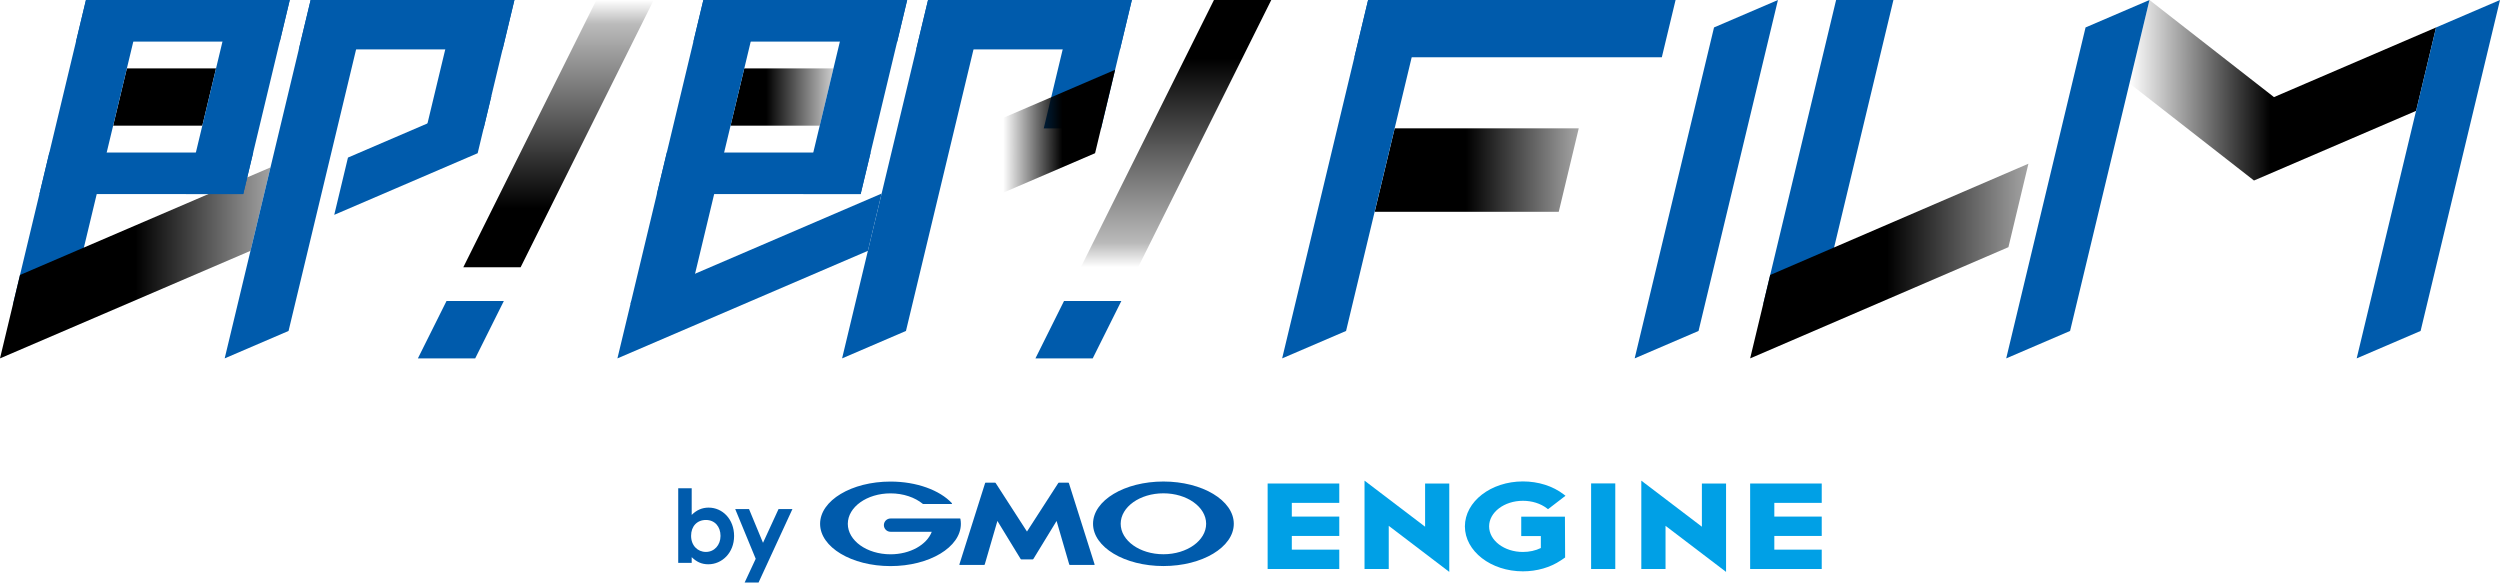 <svg width="309" height="72" viewBox="0 0 309 72" fill="none" xmlns="http://www.w3.org/2000/svg">
<g clip-path="url(#clip0_2094_652)">
<path d="M85.494 69.567H83.828V60.348H85.494V63.643C86.097 63.04 86.787 62.741 87.585 62.741C89.303 62.741 90.734 64.171 90.734 66.249C90.734 68.327 89.24 69.745 87.551 69.745C86.712 69.745 86.097 69.446 85.494 68.866V69.567ZM85.419 66.226C85.419 67.425 86.224 68.218 87.252 68.218C88.281 68.218 89.056 67.379 89.056 66.237C89.056 65.095 88.355 64.268 87.252 64.268C86.149 64.268 85.419 65.055 85.419 66.22V66.226Z" fill="#005BAC"/>
<path d="M90.872 62.92H92.579L94.308 67.093L96.227 62.92H97.945L93.757 72.001H92.038L93.406 69.068L90.872 62.92Z" fill="#005BAC"/>
<path d="M15.681 8.455H26.701L25.006 15.533H13.986L15.681 8.455Z" fill="url(#paint0_linear_2094_652)"/>
<path d="M101.318 15.533H90.298L91.993 8.455H103.013L101.318 15.533Z" fill="url(#paint1_linear_2094_652)"/>
<path d="M1.615 37.559L10.624 0H17.709L8.699 37.559H1.615Z" fill="#005BAC"/>
<path d="M30.959 31.003L0 44.297L2.471 33.988L33.43 20.693L30.959 31.003Z" fill="url(#paint2_linear_2094_652)"/>
<path d="M34.585 5.138H9.395L10.624 0H35.814L34.585 5.138Z" fill="#005BAC"/>
<path d="M30.063 23.989H4.873L6.102 18.852H31.292L30.063 23.989Z" fill="#005BAC"/>
<path d="M59.04 18.937L41.313 26.554L43.008 19.477L60.735 11.859L59.04 18.937Z" fill="#005BAC"/>
<path d="M22.978 23.988L28.73 0H35.815L30.063 23.988H22.978Z" fill="#005BAC"/>
<path d="M62.119 6.108H36.929L38.394 0H63.585L62.119 6.108Z" fill="#005BAC"/>
<path d="M52.69 15.866L56.5 0H63.579L59.775 15.866H52.69Z" fill="#005BAC"/>
<path d="M45.479 0H38.395L27.77 44.297L35.665 40.905L45.479 0Z" fill="#005BAC"/>
<path d="M110.897 5.138H85.707L86.936 0H112.126L110.897 5.138Z" fill="#005BAC"/>
<path d="M192.662 26.175H169.914L172.384 15.865H195.133L192.662 26.175Z" fill="url(#paint3_linear_2094_652)"/>
<path d="M107.271 31.003L76.312 44.298L78.013 37.226L108.966 23.926L107.271 31.003Z" fill="#005BAC"/>
<path d="M106.375 23.989H81.185L82.42 18.852H107.61L106.375 23.989Z" fill="#005BAC"/>
<path d="M281.063 12.003L265.676 0L263.205 10.309L278.592 22.312L298.629 13.702L301.099 3.392L281.063 12.003Z" fill="url(#paint4_linear_2094_652)"/>
<path d="M99.29 23.988L105.042 0H112.126L106.375 23.988H99.29Z" fill="#005BAC"/>
<path d="M138.431 6.108H113.241L114.706 0H139.897L138.431 6.108Z" fill="#005BAC"/>
<path d="M77.932 37.559L86.936 0H94.021L85.017 37.559H77.932Z" fill="#005BAC"/>
<path d="M217.938 37.559L226.942 0H234.027L225.023 37.559H217.938Z" fill="#005BAC"/>
<path d="M57.264 33.035L73.715 0H80.8L64.349 33.035H57.264Z" fill="url(#paint5_linear_2094_652)"/>
<path d="M51.65 44.298L55.19 37.203H62.275L58.735 44.298H51.65Z" fill="#005BAC"/>
<path d="M133.588 33.035L150.044 0H157.129L140.672 33.035H133.588Z" fill="url(#paint6_linear_2094_652)"/>
<path d="M127.979 44.298L131.513 37.203H138.598L135.059 44.298H127.979Z" fill="#005BAC"/>
<path d="M129.008 15.866L132.812 0H139.897L136.093 15.866H129.008Z" fill="#005BAC"/>
<path d="M121.791 0H114.706L104.082 44.297L111.977 40.905L121.791 0Z" fill="#005BAC"/>
<path d="M205.401 7.078H167.403L169.098 0H207.101L205.401 7.078Z" fill="#005BAC"/>
<path d="M176.182 0H169.098L158.473 44.297L166.374 40.905L176.182 0Z" fill="#005BAC"/>
<path d="M309 0L301.099 3.392L291.285 44.297L299.186 40.905L309 0Z" fill="#005BAC"/>
<path d="M265.676 0L257.775 3.392L247.967 44.297L255.862 40.905L265.676 0Z" fill="#005BAB"/>
<path d="M219.754 0L211.853 3.392L202.045 44.297L209.94 40.905L219.754 0Z" fill="#005BAC"/>
<path d="M248.242 30.55L216.318 44.297L218.794 33.988L250.713 20.234L248.242 30.55Z" fill="url(#paint7_linear_2094_652)"/>
<path d="M135.351 18.936L117.625 26.554L120.096 16.244L137.828 8.627L135.351 18.936Z" fill="url(#paint8_linear_2094_652)"/>
<path d="M165.535 62.155V59.762H156.68V70.329H165.535V67.936H159.668V66.243H165.535V63.849H159.668V62.155H165.535Z" fill="#00A0E6"/>
<path d="M176.142 59.762V65.101L168.655 59.406V70.33H171.649V64.992L179.13 70.686V59.762H176.142Z" fill="#00A0E6"/>
<path d="M188.025 63.861V66.254H190.449V67.735C189.789 68.057 189.024 68.223 188.232 68.223C185.927 68.223 184.054 66.805 184.054 65.061C184.054 63.315 185.927 61.898 188.232 61.898C189.358 61.898 190.415 62.23 191.208 62.839L191.334 62.937L193.495 61.278L193.282 61.111C191.932 60.072 190.139 59.504 188.232 59.504C184.278 59.504 181.061 61.995 181.061 65.061C181.061 68.126 184.278 70.617 188.232 70.617C189.95 70.617 191.616 70.141 192.914 69.268L193.449 68.906L193.426 63.861H188.019H188.025Z" fill="#00A0E6"/>
<path d="M199.649 59.75H196.661V70.329H199.649V59.75Z" fill="#00A0E6"/>
<path d="M210.353 59.762V65.101L202.866 59.406V70.33H205.86V64.992L213.341 70.686V59.762H210.353Z" fill="#00A0E6"/>
<path d="M225.166 62.155V59.762H216.318V70.329H225.166V67.936H219.306V66.243H225.166V63.849H219.306V62.155H225.166Z" fill="#00A0E6"/>
<path d="M126.934 69.143H127.629C127.664 69.143 127.709 69.12 127.727 69.085L130.594 64.39L132.157 69.763C132.168 69.797 132.203 69.826 132.237 69.826H135.248C135.283 69.826 135.306 69.797 135.294 69.763L132.117 59.717C132.105 59.683 132.071 59.654 132.03 59.654H130.898C130.864 59.654 130.818 59.677 130.801 59.706L126.934 65.699L123.067 59.706C123.05 59.677 123.004 59.654 122.969 59.654H121.837C121.803 59.654 121.762 59.683 121.757 59.717L118.579 69.763C118.568 69.797 118.591 69.826 118.625 69.826H121.636C121.67 69.826 121.711 69.797 121.716 69.763L123.279 64.39L126.147 69.085C126.164 69.114 126.21 69.143 126.244 69.143H126.94H126.934Z" fill="#005BAC"/>
<path d="M118.711 64.137C118.706 64.108 118.677 64.085 118.648 64.085H110.069C109.615 64.085 109.248 64.452 109.248 64.906C109.248 65.359 109.615 65.727 110.069 65.727H115.166C114.557 67.328 112.506 68.511 110.069 68.511C107.15 68.511 104.789 66.823 104.789 64.745C104.789 62.667 107.156 60.98 110.069 60.98C111.661 60.98 113.092 61.485 114.057 62.277C114.057 62.277 114.063 62.277 114.069 62.282C114.08 62.288 114.092 62.294 114.103 62.294H117.608C117.643 62.294 117.671 62.265 117.671 62.231C117.671 62.214 117.666 62.202 117.654 62.191C117.654 62.191 117.654 62.191 117.648 62.185C116.154 60.595 113.316 59.522 110.064 59.522C105.26 59.522 101.364 61.858 101.364 64.745C101.364 67.632 105.26 69.969 110.064 69.969C114.867 69.969 118.763 67.632 118.763 64.745C118.763 64.538 118.746 64.338 118.706 64.142L118.711 64.137Z" fill="#005BAC"/>
<path d="M143.798 59.516C138.994 59.516 135.099 61.852 135.099 64.739C135.099 67.627 138.994 69.963 143.798 69.963C148.602 69.963 152.497 67.627 152.497 64.739C152.497 61.852 148.602 59.516 143.798 59.516ZM143.798 68.505C140.879 68.505 138.517 66.817 138.517 64.739C138.517 62.661 140.885 60.974 143.798 60.974C146.711 60.974 149.079 62.661 149.079 64.739C149.079 66.817 146.711 68.505 143.798 68.505Z" fill="#005BAC"/>
</g>
<defs>
<linearGradient id="paint0_linear_2094_652" x1="-1.695" y1="11.997" x2="-12.716" y2="11.997" gradientUnits="userSpaceOnUse">
<stop offset="0.06"/>
<stop offset="1" stop-opacity="0"/>
</linearGradient>
<linearGradient id="paint1_linear_2094_652" x1="94.027" y1="11.991" x2="105.047" y2="11.991" gradientUnits="userSpaceOnUse">
<stop offset="0.06"/>
<stop offset="1" stop-opacity="0"/>
</linearGradient>
<linearGradient id="paint2_linear_2094_652" x1="10.624" y1="32.495" x2="38.394" y2="32.495" gradientUnits="userSpaceOnUse">
<stop offset="0.22"/>
<stop offset="0.91" stop-opacity="0.27"/>
<stop offset="1" stop-opacity="0"/>
</linearGradient>
<linearGradient id="paint3_linear_2094_652" x1="176.188" y1="21.02" x2="198.942" y2="21.02" gradientUnits="userSpaceOnUse">
<stop offset="0.22"/>
<stop offset="0.91" stop-opacity="0.27"/>
<stop offset="1" stop-opacity="0"/>
</linearGradient>
<linearGradient id="paint4_linear_2094_652" x1="263.205" y1="11.153" x2="301.099" y2="11.153" gradientUnits="userSpaceOnUse">
<stop stop-opacity="0"/>
<stop offset="0.46"/>
</linearGradient>
<linearGradient id="paint5_linear_2094_652" x1="72.997" y1="33.035" x2="72.997" y2="0" gradientUnits="userSpaceOnUse">
<stop offset="0.22"/>
<stop offset="0.91" stop-opacity="0.27"/>
<stop offset="1" stop-opacity="0"/>
</linearGradient>
<linearGradient id="paint6_linear_2094_652" x1="149.32" y1="0" x2="149.32" y2="33.035" gradientUnits="userSpaceOnUse">
<stop offset="0.22"/>
<stop offset="0.91" stop-opacity="0.27"/>
<stop offset="1" stop-opacity="0"/>
</linearGradient>
<linearGradient id="paint7_linear_2094_652" x1="226.948" y1="32.266" x2="255.568" y2="32.266" gradientUnits="userSpaceOnUse">
<stop offset="0.22"/>
<stop offset="0.91" stop-opacity="0.27"/>
<stop offset="1" stop-opacity="0"/>
</linearGradient>
<linearGradient id="paint8_linear_2094_652" x1="123.992" y1="17.587" x2="139.897" y2="17.587" gradientUnits="userSpaceOnUse">
<stop stop-opacity="0"/>
<stop offset="0.46"/>
</linearGradient>
<clipPath id="clip0_2094_652">
<rect width="309" height="72" fill="white"/>
</clipPath>
</defs>
</svg>
